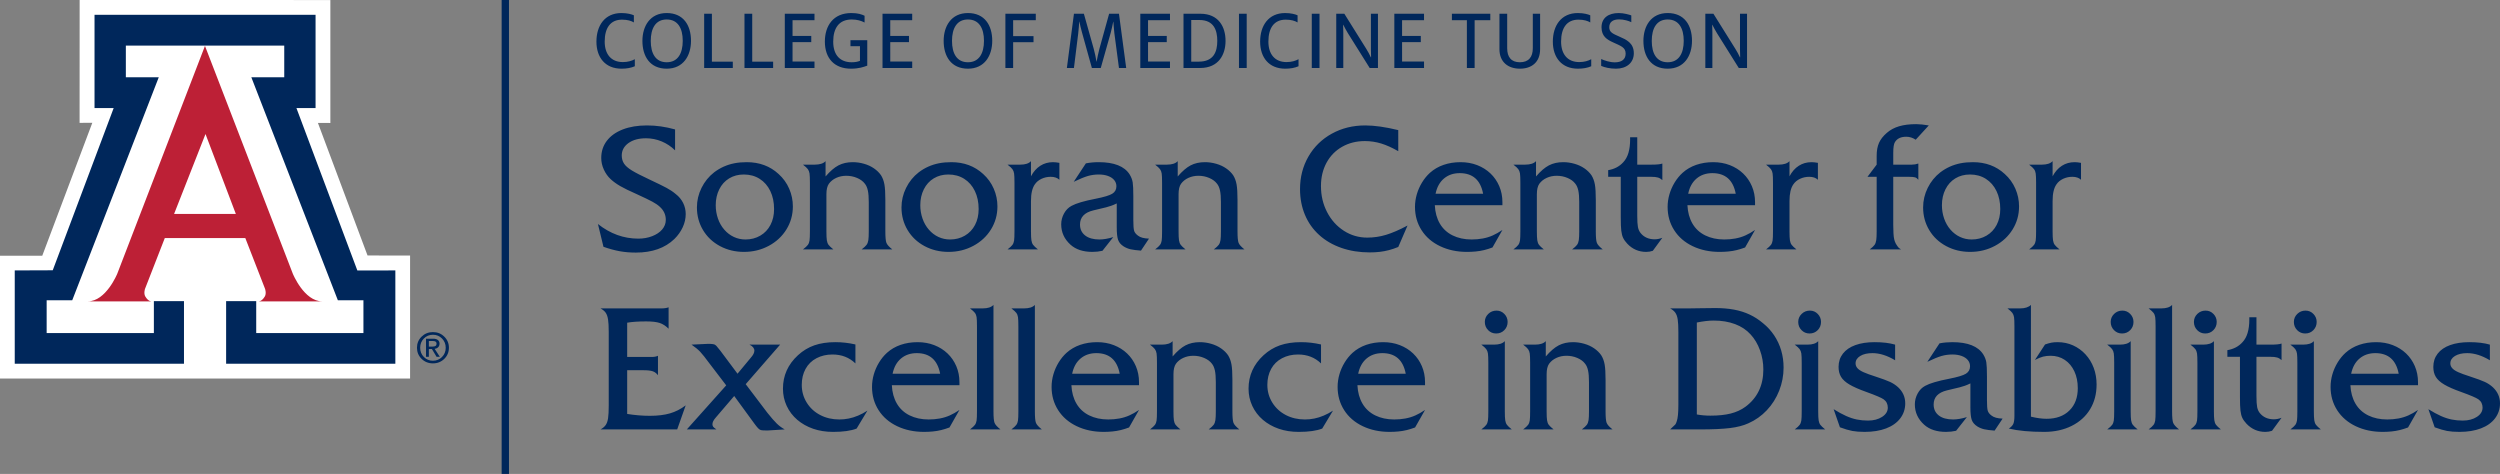 <?xml version="1.0" encoding="iso-8859-1"?>
<!-- Generator: Adobe Illustrator 19.2.1, SVG Export Plug-In . SVG Version: 6.00 Build 0)  -->
<!DOCTYPE svg PUBLIC "-//W3C//DTD SVG 1.1//EN" "http://www.w3.org/Graphics/SVG/1.1/DTD/svg11.dtd">
<svg version="1.1" id="Layer_1" xmlns="http://www.w3.org/2000/svg" xmlns:xlink="http://www.w3.org/1999/xlink" x="0px" y="0px"
	 viewBox="0 0 430.586 81.629" style="enable-background:new 0 0 430.586 81.629;" xml:space="preserve">
<rect x="0" y="0" width="430.586" height="81.629" fill="#808080" stroke="none"/>
<g>
	<polygon style="fill:#FFFFFF;" points="13.717,0 13.708,21.157 15.899,21.153 7.277,44.05 0,44.041 0,65.202 70.63,65.202 
		70.63,44.013 63.302,44.003 54.755,21.17 56.9,21.18 56.9,0.007 	"/>
	<g>
		<path style="fill:#BD2036;" d="M35.302,7.907L50.43,47.135c0,0,1.939,4.773,5.087,4.773H44.502c0,0,0.553,0.081,1.104-0.838
			c0.316-0.524,0.05-1.312,0.05-1.312l-3.406-8.757h-6.948h-6.918l-3.412,8.757c0,0-0.26,0.788,0.055,1.312
			c0.549,0.919,1.101,0.838,1.101,0.838H15.114c3.146,0,5.086-4.773,5.086-4.773L35.302,7.907z"/>
	</g>
	<polygon style="fill:#00275B;" points="35.316,7.857 48.957,7.857 48.957,13.313 43.29,13.313 58.19,51.715 62.596,51.715 
		62.596,57.365 44.13,57.365 44.13,51.868 38.946,51.868 38.946,62.647 68.093,62.647 68.093,46.576 61.548,46.587 51.056,18.616 
		54.351,18.616 54.351,2.554 35.316,2.554 16.281,2.554 16.281,18.616 19.577,18.616 9.084,46.552 2.539,46.576 2.539,62.647 
		31.688,62.647 31.688,51.868 26.502,51.868 26.502,57.365 8.035,57.365 8.035,51.715 12.442,51.715 27.342,13.313 21.675,13.313 
		21.675,7.857 	"/>
	<g>
		<path style="fill:#00275B;" d="M76.519,57.98c0.533,0.521,0.799,1.159,0.799,1.915c0,0.753-0.265,1.39-0.797,1.912
			c-0.532,0.52-1.183,0.78-1.955,0.78c-0.771,0-1.42-0.26-1.953-0.78c-0.53-0.522-0.796-1.159-0.796-1.912
			c0-0.756,0.267-1.394,0.798-1.915c0.533-0.522,1.183-0.781,1.951-0.781C75.336,57.199,75.986,57.458,76.519,57.98 M76.131,58.304
			c-0.424-0.433-0.947-0.649-1.565-0.649c-0.617,0-1.137,0.216-1.562,0.649c-0.426,0.433-0.638,0.964-0.638,1.591
			c0,0.626,0.212,1.157,0.638,1.589c0.425,0.431,0.945,0.647,1.562,0.647c0.616,0,1.137-0.216,1.564-0.647
			c0.426-0.432,0.639-0.963,0.639-1.589C76.769,59.268,76.557,58.737,76.131,58.304 M73.374,58.336h0.247h1.001
			c0.337,0,0.6,0.075,0.792,0.223c0.191,0.149,0.287,0.357,0.287,0.621c0,0.287-0.096,0.515-0.288,0.678
			c-0.143,0.121-0.327,0.199-0.552,0.229l0.896,1.364h-0.282H75.19l-0.807-1.346l-0.52,0.002v1.344h-0.244h-0.245V58.336z
			 M73.863,59.692h0.663c0.231,0,0.399-0.041,0.506-0.123c0.107-0.082,0.159-0.211,0.159-0.387c0-0.155-0.052-0.267-0.159-0.341
			c-0.107-0.072-0.275-0.109-0.506-0.109h-0.663V59.692z"/>
	</g>
	<polygon style="fill:#FFFFFF;" points="35.29,36.843 40.619,36.843 35.395,23.082 29.985,36.843 	"/>
	<rect x="86.4" y="0" style="fill:#00275B;" width="1.264" height="81.629"/>
	<g>
		<path style="fill:#00275B;" d="M425.313,58.932c-1.28,0-2.386,0.168-3.318,0.505c-0.933,0.337-1.648,0.828-2.146,1.473
			c-0.498,0.644-0.747,1.406-0.747,2.285c0,0.674,0.144,1.247,0.432,1.721s0.769,0.911,1.443,1.311c0.674,0.4,1.626,0.82,2.856,1.26
			c1.651,0.595,2.661,1.025,3.033,1.289c0.478,0.342,0.717,0.82,0.717,1.435c0,0.635-0.327,1.165-0.981,1.59
			c-0.655,0.424-1.465,0.637-2.432,0.637c-0.674,0-1.311-0.061-1.911-0.183c-0.601-0.122-1.219-0.325-1.853-0.608
			c-0.635-0.283-1.353-0.674-2.154-1.172l1.084,3.12c0.85,0.313,1.563,0.522,2.139,0.63c0.576,0.107,1.284,0.161,2.124,0.161
			c1.416,0,2.649-0.2,3.699-0.6c1.049-0.401,1.86-0.977,2.431-1.729c0.572-0.752,0.857-1.616,0.857-2.593
			c0-1.074-0.41-1.997-1.23-2.768c-0.41-0.371-0.867-0.674-1.37-0.909c-0.503-0.234-1.365-0.551-2.585-0.952
			c-0.86-0.273-1.529-0.517-2.007-0.732c-0.479-0.215-0.825-0.444-1.04-0.689c-0.215-0.244-0.322-0.517-0.322-0.82
			c0-0.527,0.266-0.954,0.798-1.282c0.532-0.327,1.238-0.49,2.117-0.49c1.23,0,2.529,0.41,3.896,1.23v-2.695
			C427.876,59.074,426.699,58.932,425.313,58.932 M406.4,61.745c0.732-0.616,1.636-0.923,2.71-0.923
			c2.236,0,3.579,1.181,4.028,3.545h-8.188C405.184,63.234,405.668,62.36,406.4,61.745 M416.464,65.831
			c0-0.996-0.181-1.916-0.542-2.761c-0.362-0.844-0.865-1.575-1.509-2.19c-0.645-0.615-1.406-1.093-2.285-1.435
			c-0.879-0.342-1.836-0.513-2.871-0.513c-1.055,0-2.029,0.154-2.923,0.461c-0.893,0.308-1.677,0.765-2.351,1.37
			c-0.518,0.469-0.972,1.023-1.362,1.663c-0.391,0.639-0.691,1.318-0.901,2.036c-0.21,0.718-0.315,1.443-0.315,2.175
			c0,1.494,0.378,2.832,1.135,4.014c0.757,1.181,1.821,2.1,3.194,2.754c1.371,0.654,2.917,0.981,4.636,0.981
			c0.507,0,1.013-0.024,1.516-0.073c0.503-0.049,0.981-0.13,1.435-0.242c0.455-0.112,0.931-0.261,1.429-0.447l1.714-3.017
			c-0.577,0.391-1.133,0.705-1.67,0.945c-0.538,0.239-1.111,0.415-1.722,0.527c-0.61,0.112-1.247,0.168-1.911,0.168
			c-1.24,0-2.334-0.234-3.281-0.703c-0.948-0.468-1.68-1.147-2.198-2.036c-0.517-0.888-0.805-1.943-0.864-3.164h11.646V65.831z
			 M395.67,54.069c-0.39,0.381-0.586,0.84-0.586,1.377c0,0.556,0.188,1.028,0.564,1.413c0.376,0.386,0.838,0.579,1.385,0.579
			c0.566,0,1.037-0.193,1.413-0.579c0.376-0.385,0.564-0.857,0.564-1.413c0-0.528-0.185-0.984-0.557-1.37
			c-0.371-0.386-0.825-0.579-1.362-0.579C396.535,53.497,396.061,53.688,395.67,54.069 M396.681,59.357h-2.197
			c0.41,0.312,0.691,0.571,0.842,0.776c0.151,0.205,0.249,0.454,0.293,0.747c0.044,0.293,0.066,0.826,0.066,1.597v8.364
			c0,0.762-0.022,1.292-0.066,1.59c-0.044,0.298-0.142,0.549-0.293,0.754c-0.151,0.205-0.432,0.464-0.842,0.776h5.244
			c-0.401-0.322-0.676-0.583-0.828-0.783c-0.151-0.2-0.251-0.462-0.3-0.784c-0.049-0.322-0.073-0.84-0.073-1.553V58.756
			C398.155,59.157,397.54,59.357,396.681,59.357 M390.983,61.452c0.537,0,0.942,0.041,1.216,0.124
			c0.273,0.083,0.527,0.232,0.762,0.447v-2.857c-0.303,0.127-0.923,0.191-1.861,0.191h-2.461V54.64h-1.23v0.396
			c0,1.777-0.391,3.076-1.172,3.896c-0.654,0.732-1.523,1.192-2.607,1.377v1.143h2.168v6.987c0,1.016,0.029,1.777,0.087,2.285
			c0.059,0.508,0.166,0.925,0.323,1.252c0.156,0.328,0.4,0.667,0.732,1.019c0.889,0.927,1.968,1.391,3.237,1.391
			c0.401,0,0.782-0.064,1.143-0.19l1.641-2.242c-0.469,0.176-0.909,0.264-1.319,0.264c-1.035,0-1.845-0.361-2.431-1.084
			c-0.225-0.283-0.376-0.625-0.454-1.025c-0.079-0.401-0.118-1.045-0.118-1.934v-6.723H390.983z M378.455,54.069
			c-0.39,0.381-0.585,0.84-0.585,1.377c0,0.556,0.187,1.028,0.564,1.413c0.375,0.386,0.837,0.579,1.384,0.579
			c0.566,0,1.037-0.193,1.413-0.579c0.376-0.385,0.564-0.857,0.564-1.413c0-0.528-0.185-0.984-0.556-1.37
			c-0.372-0.386-0.826-0.579-1.363-0.579C379.32,53.497,378.846,53.688,378.455,54.069 M379.466,59.357h-2.197
			c0.41,0.312,0.691,0.571,0.842,0.776c0.152,0.205,0.249,0.454,0.293,0.747c0.044,0.293,0.066,0.826,0.066,1.597v8.364
			c0,0.762-0.022,1.292-0.066,1.59c-0.044,0.298-0.141,0.549-0.293,0.754c-0.151,0.205-0.432,0.464-0.842,0.776h5.244
			c-0.4-0.322-0.676-0.583-0.828-0.783c-0.151-0.2-0.251-0.462-0.3-0.784c-0.049-0.322-0.073-0.84-0.073-1.553V58.756
			C380.941,59.157,380.325,59.357,379.466,59.357 M374.293,72.826c-0.122-0.317-0.183-0.979-0.183-1.985V52.516
			c-0.371,0.401-0.991,0.601-1.86,0.601h-2.183c0.41,0.312,0.691,0.569,0.842,0.769c0.152,0.2,0.249,0.446,0.293,0.739
			s0.066,0.831,0.066,1.612v14.604c0,0.762-0.022,1.292-0.066,1.59c-0.044,0.298-0.141,0.549-0.293,0.754
			c-0.151,0.205-0.432,0.464-0.842,0.776h5.244C374.755,73.522,374.415,73.144,374.293,72.826 M364.121,54.069
			c-0.391,0.381-0.586,0.84-0.586,1.377c0,0.556,0.188,1.028,0.564,1.413c0.376,0.386,0.837,0.579,1.384,0.579
			c0.567,0,1.038-0.193,1.414-0.579c0.376-0.385,0.564-0.857,0.564-1.413c0-0.528-0.186-0.984-0.557-1.37
			c-0.371-0.386-0.825-0.579-1.362-0.579C364.985,53.497,364.512,53.688,364.121,54.069 M365.132,59.357h-2.197
			c0.41,0.312,0.69,0.571,0.842,0.776c0.151,0.205,0.249,0.454,0.293,0.747c0.044,0.293,0.066,0.826,0.066,1.597v8.364
			c0,0.762-0.022,1.292-0.066,1.59c-0.044,0.298-0.142,0.549-0.293,0.754c-0.152,0.205-0.432,0.464-0.842,0.776h5.244
			c-0.401-0.322-0.677-0.583-0.828-0.783s-0.251-0.462-0.3-0.784c-0.049-0.322-0.073-0.84-0.073-1.553V58.756
			C366.606,59.157,365.991,59.357,365.132,59.357 M351.89,61.422c0.381-0.097,0.816-0.146,1.304-0.146
			c0.908,0,1.716,0.234,2.425,0.703c0.707,0.469,1.259,1.126,1.655,1.97c0.395,0.845,0.593,1.814,0.593,2.908
			c0,1.621-0.483,2.905-1.45,3.852c-0.967,0.948-2.276,1.421-3.926,1.421c-0.791,0-1.69-0.122-2.695-0.366V52.516
			c-0.41,0.401-1.031,0.601-1.861,0.601h-2.182c0.41,0.312,0.691,0.571,0.842,0.776s0.249,0.454,0.293,0.747
			s0.066,0.825,0.066,1.597v15.351c0,0.645-0.064,1.114-0.19,1.407c-0.128,0.292-0.386,0.566-0.777,0.82
			c1.592,0.381,3.623,0.571,6.094,0.571c1.767,0,3.34-0.342,4.717-1.025c1.377-0.684,2.439-1.641,3.186-2.871
			c0.747-1.231,1.12-2.652,1.12-4.263c0-1.035-0.166-1.995-0.498-2.878c-0.332-0.884-0.805-1.658-1.421-2.322
			c-0.615-0.664-1.33-1.179-2.146-1.546c-0.815-0.366-1.697-0.549-2.644-0.549c-0.42,0-0.781,0.029-1.084,0.088
			c-0.302,0.059-0.664,0.161-1.084,0.308l-1.743,2.666C351.041,61.71,351.51,61.52,351.89,61.422 M339.608,72.335
			c0.161,0.44,0.481,0.811,0.96,1.114c0.381,0.234,0.781,0.398,1.201,0.49c0.42,0.093,1.011,0.169,1.772,0.227l1.377-2.065
			c-0.869-0.029-1.499-0.2-1.889-0.513c-0.362-0.263-0.586-0.549-0.674-0.857c-0.088-0.307-0.132-0.91-0.132-1.809v-4.087
			c0-1.162-0.037-1.97-0.11-2.424c-0.073-0.454-0.247-0.906-0.52-1.355c-0.889-1.416-2.671-2.124-5.347-2.124
			c-0.761,0-1.494,0.068-2.197,0.205l-2.095,3.179c1.035-0.498,1.851-0.833,2.447-1.004c0.595-0.17,1.22-0.256,1.875-0.256
			c0.586,0,1.11,0.083,1.574,0.249c0.464,0.166,0.823,0.403,1.077,0.711c0.254,0.307,0.381,0.661,0.381,1.062
			c0,0.566-0.237,0.996-0.71,1.289c-0.474,0.293-1.429,0.581-2.864,0.864c-1.983,0.381-3.369,0.791-4.16,1.23
			c-0.538,0.284-0.967,0.721-1.289,1.311c-0.323,0.591-0.484,1.214-0.484,1.868c0,1.377,0.537,2.549,1.611,3.516
			c0.918,0.82,2.168,1.23,3.75,1.23c0.616,0,1.197-0.064,1.744-0.19l1.86-2.359c-0.899,0.274-1.69,0.41-2.373,0.41
			c-1.055,0-1.878-0.229-2.468-0.688c-0.591-0.459-0.887-1.089-0.887-1.89c0-1.25,0.762-2.06,2.286-2.431
			c1.142-0.264,1.877-0.44,2.204-0.528c0.327-0.088,0.625-0.178,0.894-0.271c0.268-0.092,0.583-0.227,0.945-0.402v4.086
			C339.367,71.159,339.447,71.896,339.608,72.335 M322.874,58.932c-1.28,0-2.386,0.168-3.318,0.505
			c-0.933,0.337-1.648,0.828-2.146,1.473c-0.498,0.644-0.747,1.406-0.747,2.285c0,0.674,0.144,1.247,0.432,1.721
			s0.769,0.911,1.443,1.311c0.674,0.4,1.626,0.82,2.856,1.26c1.65,0.595,2.661,1.025,3.032,1.289
			c0.479,0.342,0.718,0.82,0.718,1.435c0,0.635-0.327,1.165-0.981,1.59c-0.655,0.424-1.465,0.637-2.432,0.637
			c-0.674,0-1.311-0.061-1.912-0.183c-0.6-0.122-1.218-0.325-1.853-0.608c-0.635-0.283-1.352-0.674-2.153-1.172l1.084,3.12
			c0.85,0.313,1.562,0.522,2.139,0.63c0.576,0.107,1.284,0.161,2.124,0.161c1.416,0,2.649-0.2,3.698-0.6
			c1.05-0.401,1.861-0.977,2.432-1.729c0.571-0.752,0.857-1.616,0.857-2.593c0-1.074-0.41-1.997-1.23-2.768
			c-0.411-0.371-0.867-0.674-1.37-0.909c-0.503-0.234-1.365-0.551-2.585-0.952c-0.86-0.273-1.529-0.517-2.007-0.732
			c-0.479-0.215-0.826-0.444-1.04-0.689c-0.215-0.244-0.323-0.517-0.323-0.82c0-0.527,0.266-0.954,0.799-1.282
			c0.532-0.327,1.238-0.49,2.116-0.49c1.231,0,2.53,0.41,3.897,1.23v-2.695C325.437,59.074,324.26,58.932,322.874,58.932
			 M310.302,54.069c-0.391,0.381-0.586,0.84-0.586,1.377c0,0.556,0.188,1.028,0.564,1.413c0.376,0.386,0.837,0.579,1.384,0.579
			c0.567,0,1.038-0.193,1.414-0.579c0.376-0.385,0.564-0.857,0.564-1.413c0-0.528-0.186-0.984-0.557-1.37
			c-0.371-0.386-0.825-0.579-1.362-0.579C311.166,53.497,310.692,53.688,310.302,54.069 M311.313,59.357h-2.197
			c0.41,0.312,0.69,0.571,0.842,0.776c0.151,0.205,0.249,0.454,0.293,0.747c0.044,0.293,0.066,0.826,0.066,1.597v8.364
			c0,0.762-0.022,1.292-0.066,1.59c-0.044,0.298-0.142,0.549-0.293,0.754c-0.152,0.205-0.432,0.464-0.842,0.776h5.244
			c-0.401-0.322-0.677-0.583-0.828-0.783c-0.152-0.2-0.252-0.462-0.3-0.784c-0.049-0.322-0.074-0.84-0.074-1.553V58.756
			C312.787,59.157,312.172,59.357,311.313,59.357 M295.154,55.211c1.367,0,2.592,0.203,3.676,0.608
			c1.084,0.406,1.983,1.004,2.696,1.795c0.683,0.742,1.218,1.645,1.604,2.71c0.385,1.064,0.578,2.168,0.578,3.31
			c0,2.764-1.03,4.907-3.091,6.431c-0.722,0.527-1.565,0.913-2.526,1.157c-0.962,0.244-2.127,0.366-3.494,0.366
			c-0.82,0-1.602-0.068-2.344-0.205V55.548C293.366,55.324,294.333,55.211,295.154,55.211 M297.959,73.727
			c1.264-0.156,2.321-0.43,3.171-0.82c1.201-0.528,2.261-1.277,3.179-2.249s1.628-2.097,2.131-3.376
			c0.503-1.28,0.755-2.603,0.755-3.97c0-1.035-0.137-2.019-0.411-2.952c-0.273-0.932-0.676-1.796-1.208-2.593
			c-0.532-0.795-1.174-1.496-1.926-2.102c-0.713-0.605-1.48-1.101-2.3-1.486c-0.82-0.386-1.717-0.669-2.688-0.85
			c-0.972-0.181-2.049-0.271-3.23-0.271c-1.026,0-1.856,0.01-2.49,0.029c-0.577,0.02-1.275,0.03-2.095,0.03h-3.193
			c0.39,0.205,0.688,0.451,0.893,0.739c0.205,0.288,0.344,0.684,0.418,1.187c0.073,0.503,0.109,1.208,0.109,2.117v12.597
			c0,1.358-0.092,2.29-0.278,2.798c-0.078,0.264-0.161,0.449-0.249,0.557c-0.088,0.107-0.386,0.39-0.893,0.849h5.112
			C294.963,73.961,296.694,73.883,297.959,73.727 M264.377,59.357h-2.037c0.411,0.312,0.691,0.571,0.843,0.776
			c0.151,0.205,0.249,0.454,0.293,0.747c0.044,0.293,0.066,0.826,0.066,1.597v8.364c0,0.762-0.022,1.292-0.066,1.59
			c-0.044,0.298-0.142,0.549-0.293,0.754c-0.152,0.205-0.432,0.464-0.843,0.776h5.245c-0.401-0.322-0.677-0.583-0.828-0.783
			c-0.152-0.2-0.252-0.462-0.3-0.784c-0.049-0.322-0.074-0.84-0.074-1.553v-6.387c0-0.8,0.142-1.401,0.425-1.801
			c0.313-0.43,0.733-0.767,1.26-1.011s1.108-0.366,1.743-0.366c0.654,0,1.272,0.124,1.853,0.373s1.023,0.574,1.326,0.974
			c0.244,0.293,0.42,0.687,0.527,1.18c0.108,0.493,0.161,1.159,0.161,1.999v5.039c0,0.684-0.024,1.192-0.073,1.524
			c-0.049,0.332-0.151,0.603-0.308,0.813c-0.156,0.21-0.439,0.471-0.849,0.783h5.288c-0.557-0.439-0.896-0.817-1.018-1.135
			c-0.122-0.317-0.183-0.979-0.183-1.985v-5.376c0-1.201-0.054-2.102-0.161-2.702c-0.108-0.601-0.303-1.126-0.586-1.575
			c-0.303-0.44-0.703-0.833-1.201-1.179c-0.499-0.347-1.072-0.613-1.722-0.799c-0.649-0.185-1.296-0.278-1.941-0.278
			c-0.937,0-1.757,0.183-2.461,0.549c-0.703,0.367-1.445,1.004-2.226,1.912v-2.637C265.866,59.157,265.246,59.357,264.377,59.357
			 M256.325,54.069c-0.39,0.381-0.586,0.84-0.586,1.377c0,0.556,0.188,1.028,0.564,1.413c0.376,0.386,0.837,0.579,1.385,0.579
			c0.566,0,1.037-0.193,1.413-0.579c0.376-0.385,0.564-0.857,0.564-1.413c0-0.528-0.186-0.984-0.557-1.37
			c-0.371-0.386-0.825-0.579-1.362-0.579C257.189,53.497,256.716,53.688,256.325,54.069 M257.336,59.357h-2.197
			c0.41,0.312,0.69,0.571,0.842,0.776c0.151,0.205,0.249,0.454,0.293,0.747c0.044,0.293,0.066,0.826,0.066,1.597v8.364
			c0,0.762-0.022,1.292-0.066,1.59c-0.044,0.298-0.142,0.549-0.293,0.754c-0.152,0.205-0.432,0.464-0.842,0.776h5.244
			c-0.401-0.322-0.677-0.583-0.828-0.783s-0.251-0.462-0.3-0.784c-0.049-0.322-0.073-0.84-0.073-1.553V58.756
			C258.81,59.157,258.195,59.357,257.336,59.357 M235.377,61.745c0.733-0.616,1.636-0.923,2.71-0.923
			c2.236,0,3.579,1.181,4.029,3.545h-8.189C234.162,63.234,234.645,62.36,235.377,61.745 M245.441,65.831
			c0-0.996-0.181-1.916-0.542-2.761c-0.362-0.844-0.864-1.575-1.509-2.19c-0.644-0.615-1.406-1.093-2.285-1.435
			c-0.879-0.342-1.836-0.513-2.871-0.513c-1.055,0-2.029,0.154-2.923,0.461c-0.893,0.308-1.677,0.765-2.351,1.37
			c-0.517,0.469-0.971,1.023-1.362,1.663c-0.391,0.639-0.691,1.318-0.901,2.036c-0.21,0.718-0.315,1.443-0.315,2.175
			c0,1.494,0.379,2.832,1.135,4.014c0.757,1.181,1.822,2.1,3.194,2.754c1.372,0.654,2.917,0.981,4.636,0.981
			c0.508,0,1.013-0.024,1.516-0.073c0.503-0.049,0.982-0.13,1.436-0.242c0.454-0.112,0.93-0.261,1.428-0.447l1.714-3.017
			c-0.576,0.391-1.133,0.705-1.67,0.945c-0.537,0.239-1.111,0.415-1.721,0.527c-0.611,0.112-1.248,0.168-1.912,0.168
			c-1.24,0-2.334-0.234-3.281-0.703c-0.947-0.468-1.68-1.147-2.197-2.036c-0.518-0.888-0.806-1.943-0.865-3.164h11.646V65.831z
			 M224.067,58.932c-1.368,0-2.571,0.181-3.611,0.542c-1.04,0.361-1.985,0.933-2.835,1.714c-1.718,1.582-2.578,3.501-2.578,5.757
			c0,1.054,0.215,2.043,0.645,2.966c0.43,0.923,1.035,1.719,1.816,2.388c0.781,0.669,1.692,1.184,2.732,1.545
			c1.04,0.361,2.19,0.542,3.45,0.542c1.719,0,3.066-0.19,4.043-0.571l1.86-3.091c-0.527,0.342-1.062,0.628-1.604,0.857
			c-0.542,0.23-1.081,0.398-1.618,0.505c-0.538,0.108-1.075,0.161-1.612,0.161c-1.221,0-2.322-0.256-3.303-0.769
			c-0.981-0.512-1.755-1.228-2.322-2.146c-0.566-0.917-0.849-1.933-0.849-3.046c0-1.035,0.217-1.951,0.652-2.747
			c0.434-0.796,1.059-1.409,1.875-1.838c0.815-0.43,1.735-0.645,2.761-0.645c1.582,0,2.9,0.513,3.955,1.538v-3.266
			C226.391,59.064,225.239,58.932,224.067,58.932 M200.105,59.357h-2.036c0.41,0.312,0.69,0.571,0.842,0.776
			c0.151,0.205,0.249,0.454,0.293,0.747c0.044,0.293,0.066,0.826,0.066,1.597v8.364c0,0.762-0.022,1.292-0.066,1.59
			c-0.044,0.298-0.142,0.549-0.293,0.754c-0.152,0.205-0.432,0.464-0.842,0.776h5.244c-0.401-0.322-0.676-0.583-0.828-0.783
			c-0.151-0.2-0.251-0.462-0.3-0.784c-0.049-0.322-0.073-0.84-0.073-1.553v-6.387c0-0.8,0.141-1.401,0.425-1.801
			c0.312-0.43,0.732-0.767,1.259-1.011c0.528-0.244,1.109-0.366,1.743-0.366c0.655,0,1.272,0.124,1.853,0.373
			c0.581,0.249,1.023,0.574,1.326,0.974c0.244,0.293,0.42,0.687,0.527,1.18c0.108,0.493,0.162,1.159,0.162,1.999v5.039
			c0,0.684-0.025,1.192-0.074,1.524s-0.151,0.603-0.307,0.813c-0.157,0.21-0.44,0.471-0.85,0.783h5.288
			c-0.556-0.439-0.896-0.817-1.018-1.135c-0.122-0.317-0.183-0.979-0.183-1.985v-5.376c0-1.201-0.054-2.102-0.161-2.702
			c-0.108-0.601-0.303-1.126-0.586-1.575c-0.303-0.44-0.703-0.833-1.201-1.179c-0.498-0.347-1.072-0.613-1.721-0.799
			c-0.65-0.185-1.297-0.278-1.941-0.278c-0.938,0-1.758,0.183-2.461,0.549c-0.703,0.367-1.446,1.004-2.227,1.912v-2.637
			C201.594,59.157,200.974,59.357,200.105,59.357 M186.114,61.745c0.733-0.616,1.636-0.923,2.71-0.923
			c2.236,0,3.579,1.181,4.029,3.545h-8.189C184.899,63.234,185.382,62.36,186.114,61.745 M196.178,65.831
			c0-0.996-0.181-1.916-0.542-2.761c-0.362-0.844-0.864-1.575-1.509-2.19c-0.645-0.615-1.406-1.093-2.285-1.435
			c-0.879-0.342-1.836-0.513-2.871-0.513c-1.055,0-2.029,0.154-2.923,0.461c-0.893,0.308-1.677,0.765-2.351,1.37
			c-0.517,0.469-0.971,1.023-1.362,1.663c-0.391,0.639-0.691,1.318-0.901,2.036c-0.21,0.718-0.315,1.443-0.315,2.175
			c0,1.494,0.379,2.832,1.135,4.014c0.757,1.181,1.822,2.1,3.194,2.754c1.372,0.654,2.917,0.981,4.636,0.981
			c0.508,0,1.013-0.024,1.516-0.073c0.503-0.049,0.982-0.13,1.436-0.242s0.93-0.261,1.428-0.447l1.714-3.017
			c-0.577,0.391-1.133,0.705-1.67,0.945c-0.537,0.239-1.111,0.415-1.721,0.527c-0.611,0.112-1.248,0.168-1.912,0.168
			c-1.24,0-2.334-0.234-3.281-0.703c-0.948-0.468-1.68-1.147-2.197-2.036c-0.518-0.888-0.806-1.943-0.865-3.164h11.646V65.831z
			 M178.424,72.826c-0.122-0.317-0.183-0.979-0.183-1.985V52.516c-0.371,0.401-0.991,0.601-1.86,0.601h-2.183
			c0.41,0.312,0.691,0.569,0.842,0.769c0.152,0.2,0.249,0.446,0.293,0.739c0.044,0.293,0.066,0.831,0.066,1.612v14.604
			c0,0.762-0.022,1.292-0.066,1.59c-0.044,0.298-0.141,0.549-0.293,0.754c-0.151,0.205-0.432,0.464-0.842,0.776h5.244
			C178.886,73.522,178.546,73.144,178.424,72.826 M171.295,72.826c-0.123-0.317-0.184-0.979-0.184-1.985V52.516
			c-0.371,0.401-0.991,0.601-1.86,0.601h-2.183c0.411,0.312,0.691,0.569,0.843,0.769c0.151,0.2,0.249,0.446,0.293,0.739
			c0.044,0.293,0.066,0.831,0.066,1.612v14.604c0,0.762-0.022,1.292-0.066,1.59c-0.044,0.298-0.142,0.549-0.293,0.754
			c-0.152,0.205-0.432,0.464-0.843,0.776h5.245C171.756,73.522,171.416,73.144,171.295,72.826 M155.186,61.745
			c0.733-0.616,1.636-0.923,2.71-0.923c2.236,0,3.579,1.181,4.028,3.545h-8.188C153.97,63.234,154.454,62.36,155.186,61.745
			 M165.25,65.831c0-0.996-0.181-1.916-0.542-2.761c-0.362-0.844-0.865-1.575-1.509-2.19c-0.645-0.615-1.406-1.093-2.285-1.435
			c-0.879-0.342-1.836-0.513-2.871-0.513c-1.055,0-2.029,0.154-2.923,0.461c-0.893,0.308-1.677,0.765-2.351,1.37
			c-0.518,0.469-0.972,1.023-1.362,1.663c-0.391,0.639-0.691,1.318-0.901,2.036c-0.21,0.718-0.315,1.443-0.315,2.175
			c0,1.494,0.378,2.832,1.135,4.014c0.757,1.181,1.822,2.1,3.194,2.754c1.372,0.654,2.917,0.981,4.636,0.981
			c0.508,0,1.013-0.024,1.516-0.073c0.503-0.049,0.981-0.13,1.436-0.242c0.454-0.112,0.93-0.261,1.428-0.447l1.714-3.017
			c-0.577,0.391-1.133,0.705-1.67,0.945c-0.537,0.239-1.111,0.415-1.721,0.527c-0.611,0.112-1.248,0.168-1.912,0.168
			c-1.24,0-2.334-0.234-3.281-0.703c-0.948-0.468-1.68-1.147-2.198-2.036c-0.517-0.888-0.805-1.943-0.864-3.164h11.646V65.831z
			 M143.876,58.932c-1.368,0-2.571,0.181-3.611,0.542c-1.04,0.361-1.985,0.933-2.835,1.714c-1.719,1.582-2.578,3.501-2.578,5.757
			c0,1.054,0.215,2.043,0.645,2.966c0.429,0.923,1.035,1.719,1.816,2.388c0.781,0.669,1.692,1.184,2.732,1.545
			c1.04,0.361,2.19,0.542,3.45,0.542c1.718,0,3.066-0.19,4.043-0.571l1.86-3.091c-0.527,0.342-1.062,0.628-1.604,0.857
			c-0.542,0.23-1.082,0.398-1.619,0.505c-0.537,0.108-1.074,0.161-1.611,0.161c-1.221,0-2.322-0.256-3.303-0.769
			c-0.982-0.512-1.756-1.228-2.322-2.146c-0.566-0.917-0.849-1.933-0.849-3.046c0-1.035,0.217-1.951,0.651-2.747
			c0.435-0.796,1.06-1.409,1.875-1.838c0.816-0.43,1.736-0.645,2.762-0.645c1.582,0,2.9,0.513,3.955,1.538v-3.266
			C146.2,59.064,145.048,58.932,143.876,58.932 M129.956,72.995c0.234,0.322,0.437,0.573,0.608,0.754
			c0.171,0.181,0.334,0.29,0.491,0.33c0.156,0.038,0.419,0.058,0.791,0.058h0.483l2.827-0.176c-0.488-0.263-0.942-0.598-1.362-1.003
			s-0.967-1.033-1.641-1.882l-3.72-4.908l5.932-6.811h-5.273c0.556,0.283,0.835,0.63,0.835,1.04c0,0.351-0.201,0.752-0.601,1.201
			l-2.3,2.769l-2.944-3.941c-0.322-0.42-0.552-0.7-0.689-0.842c-0.136-0.142-0.268-0.232-0.395-0.271
			c-0.127-0.039-0.366-0.068-0.718-0.088h-0.351l-2.828,0.132c0.635,0.439,1.131,0.847,1.487,1.223
			c0.357,0.376,0.891,1.047,1.604,2.014l2.886,3.779l-6.782,7.588h5.097c-0.292-0.195-0.481-0.349-0.563-0.461
			c-0.084-0.112-0.125-0.256-0.125-0.432c0-0.332,0.181-0.703,0.542-1.114l3.208-3.75L129.956,72.995z M110.835,63.766
			c0.723,0,1.26,0.064,1.611,0.19c0.352,0.127,0.645,0.352,0.879,0.674v-3.354c-0.293,0.137-0.649,0.205-1.069,0.205h-4.234v-5.903
			c0.84-0.147,1.929-0.22,3.267-0.22c1.006,0,1.78,0.088,2.322,0.263c0.542,0.176,1.057,0.508,1.545,0.997v-3.692
			c-0.322,0.127-0.723,0.191-1.201,0.191h-10.532c0.4,0.215,0.698,0.461,0.893,0.739c0.196,0.279,0.332,0.665,0.411,1.158
			c0.078,0.493,0.117,1.208,0.117,2.146v12.714c0,0.928-0.037,1.644-0.11,2.146c-0.073,0.503-0.212,0.901-0.418,1.194
			c-0.205,0.293-0.503,0.542-0.893,0.747h13.213l1.465-4.145c-0.85,0.644-1.756,1.106-2.718,1.384s-2.116,0.418-3.464,0.418
			c-1.25,0-2.549-0.108-3.897-0.323v-7.529H110.835z"/>
		<path style="fill:#00275B;" d="M353.902,42.177c-0.152-0.2-0.252-0.462-0.301-0.784c-0.049-0.322-0.073-0.84-0.073-1.553v-5.215
			c0-1.298,0.225-2.26,0.674-2.885c0.273-0.401,0.654-0.716,1.143-0.945c0.488-0.229,1.015-0.344,1.582-0.344
			c0.644,0,1.142,0.171,1.494,0.512v-2.915c-0.44-0.078-0.806-0.117-1.099-0.117c-0.82,0-1.553,0.208-2.197,0.623
			c-0.645,0.415-1.177,1.018-1.597,1.809v-2.608c-0.371,0.401-0.986,0.601-1.846,0.601h-2.197c0.41,0.313,0.691,0.571,0.842,0.776
			c0.152,0.205,0.249,0.454,0.293,0.747s0.066,0.826,0.066,1.597v8.364c0,0.762-0.022,1.292-0.066,1.59s-0.141,0.549-0.293,0.754
			c-0.151,0.205-0.432,0.464-0.842,0.776h5.244C354.329,42.638,354.053,42.377,353.902,42.177 M342.03,30.802
			c0.786,0.498,1.396,1.197,1.831,2.095c0.435,0.899,0.652,1.934,0.652,3.105c0,1.036-0.208,1.949-0.623,2.74
			s-0.998,1.406-1.75,1.845c-0.752,0.44-1.602,0.66-2.549,0.66c-0.713,0-1.379-0.144-1.999-0.433
			c-0.621-0.288-1.17-0.705-1.648-1.252c-0.479-0.547-0.845-1.187-1.099-1.919s-0.381-1.499-0.381-2.3
			c0-1.015,0.203-1.928,0.608-2.739c0.405-0.81,0.974-1.438,1.707-1.882c0.732-0.445,1.572-0.667,2.519-0.667
			C340.333,30.055,341.244,30.304,342.03,30.802 M337.672,28.122c-0.644,0.127-1.255,0.32-1.831,0.578
			c-0.576,0.259-1.123,0.584-1.641,0.974c-0.927,0.723-1.655,1.619-2.182,2.688c-0.528,1.07-0.791,2.19-0.791,3.362
			c0,1.426,0.349,2.725,1.047,3.897c0.698,1.171,1.67,2.092,2.915,2.761c1.245,0.669,2.625,1.003,4.138,1.003
			c1.553,0,2.976-0.347,4.27-1.04s2.31-1.638,3.047-2.834c0.738-1.196,1.106-2.517,1.106-3.963c0-1.054-0.21-2.067-0.63-3.039
			c-0.42-0.972-1.03-1.819-1.831-2.542c-1.474-1.357-3.301-2.036-5.478-2.036C339.029,27.931,338.317,27.995,337.672,28.122
			 M328.721,30.451c0.547,0,0.92,0.031,1.121,0.095c0.2,0.064,0.388,0.203,0.564,0.417v-2.798c-0.352,0.128-0.723,0.191-1.114,0.191
			h-3.208v-2.022c0-0.947,0.098-1.567,0.293-1.86c0.371-0.615,1.021-0.923,1.949-0.923c0.566,0,1.108,0.171,1.625,0.513l2.256-2.461
			c-0.879-0.146-1.601-0.22-2.168-0.22c-1.142,0-2.126,0.122-2.951,0.366c-0.826,0.245-1.531,0.626-2.117,1.143
			c-0.625,0.537-1.072,1.109-1.34,1.714c-0.269,0.606-0.403,1.343-0.403,2.212v1.538l-1.582,2.095h1.582v9.389
			c0,0.684-0.025,1.194-0.073,1.531c-0.049,0.337-0.149,0.61-0.301,0.82c-0.151,0.21-0.427,0.467-0.827,0.769h5.405
			c-0.225-0.136-0.381-0.253-0.469-0.351c-0.088-0.098-0.234-0.313-0.439-0.645c-0.117-0.224-0.208-0.466-0.271-0.725
			c-0.064-0.258-0.108-0.617-0.132-1.076c-0.025-0.459-0.037-0.928-0.037-1.407v-8.305H328.721z M308.586,42.177
			c-0.151-0.2-0.251-0.462-0.3-0.784c-0.049-0.322-0.073-0.84-0.073-1.553v-5.215c0-1.298,0.224-2.26,0.673-2.885
			c0.274-0.401,0.655-0.716,1.143-0.945s1.016-0.344,1.582-0.344c0.645,0,1.143,0.171,1.494,0.512v-2.915
			c-0.439-0.078-0.805-0.117-1.098-0.117c-0.821,0-1.553,0.208-2.198,0.623c-0.644,0.415-1.177,1.018-1.596,1.809v-2.608
			c-0.372,0.401-0.987,0.601-1.846,0.601h-2.197c0.41,0.313,0.69,0.571,0.842,0.776c0.151,0.205,0.249,0.454,0.293,0.747
			s0.066,0.826,0.066,1.597v8.364c0,0.762-0.022,1.292-0.066,1.59s-0.142,0.549-0.293,0.754c-0.152,0.205-0.432,0.464-0.842,0.776
			h5.244C309.013,42.638,308.737,42.377,308.586,42.177 M292.215,30.744c0.733-0.616,1.636-0.923,2.71-0.923
			c2.236,0,3.579,1.181,4.028,3.545h-8.188C290.999,32.233,291.483,31.359,292.215,30.744 M302.279,34.831
			c0-0.997-0.181-1.917-0.542-2.762c-0.362-0.844-0.865-1.574-1.509-2.19c-0.645-0.615-1.406-1.093-2.285-1.435
			c-0.879-0.342-1.836-0.513-2.871-0.513c-1.055,0-2.029,0.154-2.923,0.462c-0.893,0.307-1.677,0.764-2.351,1.369
			c-0.518,0.469-0.972,1.023-1.362,1.663c-0.391,0.64-0.691,1.318-0.901,2.036c-0.21,0.718-0.315,1.443-0.315,2.175
			c0,1.494,0.378,2.832,1.135,4.014c0.757,1.182,1.822,2.1,3.194,2.754c1.372,0.654,2.917,0.981,4.636,0.981
			c0.508,0,1.013-0.024,1.516-0.073s0.981-0.13,1.436-0.242c0.454-0.112,0.93-0.261,1.428-0.446l1.714-3.018
			c-0.577,0.391-1.133,0.706-1.67,0.945c-0.537,0.239-1.111,0.415-1.721,0.527c-0.611,0.112-1.248,0.169-1.912,0.169
			c-1.24,0-2.334-0.235-3.281-0.704c-0.948-0.468-1.68-1.147-2.198-2.036c-0.517-0.888-0.805-1.943-0.864-3.164h11.646V34.831z
			 M284.336,30.451c0.537,0,0.942,0.041,1.216,0.124c0.273,0.083,0.527,0.232,0.762,0.447v-2.857
			c-0.303,0.128-0.923,0.191-1.861,0.191h-2.461v-4.717h-1.23v0.396c0,1.777-0.391,3.076-1.172,3.896
			c-0.654,0.733-1.523,1.192-2.607,1.377v1.143h2.168v6.987c0,1.016,0.029,1.777,0.087,2.285c0.059,0.508,0.166,0.925,0.323,1.253
			c0.156,0.327,0.4,0.666,0.732,1.018c0.889,0.928,1.968,1.391,3.237,1.391c0.401,0,0.782-0.063,1.143-0.19l1.641-2.241
			c-0.469,0.175-0.909,0.263-1.319,0.263c-1.035,0-1.845-0.361-2.431-1.084c-0.225-0.283-0.376-0.625-0.455-1.025
			c-0.078-0.4-0.117-1.045-0.117-1.934v-6.723H284.336z M262.695,28.356h-2.037c0.411,0.313,0.691,0.571,0.843,0.776
			c0.151,0.205,0.249,0.454,0.293,0.747c0.044,0.293,0.066,0.826,0.066,1.597v8.364c0,0.762-0.022,1.292-0.066,1.59
			c-0.044,0.298-0.142,0.549-0.293,0.754c-0.152,0.205-0.432,0.464-0.843,0.776h5.245c-0.401-0.322-0.677-0.583-0.828-0.783
			c-0.152-0.2-0.252-0.462-0.3-0.784c-0.049-0.322-0.074-0.84-0.074-1.553v-6.386c0-0.801,0.142-1.402,0.425-1.802
			c0.313-0.43,0.733-0.767,1.26-1.011s1.108-0.366,1.743-0.366c0.654,0,1.272,0.124,1.853,0.373s1.023,0.574,1.326,0.975
			c0.244,0.293,0.42,0.686,0.527,1.179c0.108,0.493,0.161,1.159,0.161,1.999v5.039c0,0.684-0.024,1.192-0.073,1.524
			c-0.049,0.332-0.151,0.603-0.308,0.813c-0.156,0.21-0.439,0.471-0.849,0.783h5.288c-0.557-0.439-0.896-0.817-1.018-1.135
			c-0.122-0.317-0.183-0.979-0.183-1.985v-5.376c0-1.201-0.054-2.102-0.161-2.702c-0.108-0.601-0.303-1.126-0.586-1.575
			c-0.303-0.439-0.703-0.832-1.201-1.179c-0.499-0.347-1.072-0.613-1.722-0.799c-0.649-0.185-1.296-0.278-1.941-0.278
			c-0.937,0-1.757,0.183-2.461,0.549c-0.703,0.367-1.445,1.004-2.226,1.912v-2.637C264.184,28.156,263.564,28.356,262.695,28.356
			 M248.704,30.744c0.732-0.616,1.636-0.923,2.71-0.923c2.236,0,3.579,1.181,4.028,3.545h-8.188
			C247.488,32.233,247.973,31.359,248.704,30.744 M258.768,34.831c0-0.997-0.181-1.917-0.542-2.762
			c-0.362-0.844-0.865-1.574-1.509-2.19c-0.645-0.615-1.407-1.093-2.285-1.435c-0.879-0.342-1.837-0.513-2.872-0.513
			c-1.054,0-2.028,0.154-2.922,0.462c-0.893,0.307-1.677,0.764-2.351,1.369c-0.518,0.469-0.972,1.023-1.362,1.663
			c-0.391,0.64-0.691,1.318-0.901,2.036c-0.21,0.718-0.315,1.443-0.315,2.175c0,1.494,0.378,2.832,1.135,4.014
			s1.821,2.1,3.194,2.754c1.371,0.654,2.917,0.981,4.636,0.981c0.507,0,1.013-0.024,1.516-0.073c0.503-0.049,0.981-0.13,1.435-0.242
			c0.455-0.112,0.931-0.261,1.429-0.446l1.714-3.018c-0.577,0.391-1.133,0.706-1.67,0.945c-0.538,0.239-1.111,0.415-1.722,0.527
			c-0.61,0.112-1.247,0.169-1.911,0.169c-1.241,0-2.334-0.235-3.281-0.704c-0.948-0.468-1.68-1.147-2.198-2.036
			c-0.517-0.888-0.805-1.943-0.864-3.164h11.646V34.831z M235.13,21.603c-2.119,0-4.036,0.474-5.75,1.421
			c-1.713,0.947-3.054,2.258-4.021,3.933c-0.966,1.675-1.45,3.547-1.45,5.618c0,1.601,0.281,3.074,0.843,4.416
			c0.561,1.343,1.377,2.5,2.446,3.472s2.348,1.716,3.838,2.234c1.489,0.517,3.113,0.776,4.87,0.776c0.625,0,1.204-0.032,1.736-0.095
			c0.532-0.064,1.052-0.161,1.56-0.293s1.05-0.315,1.626-0.549l1.597-3.692c-1.416,0.752-2.651,1.287-3.706,1.604
			c-1.055,0.318-2.134,0.476-3.237,0.476c-1.465,0-2.808-0.393-4.029-1.179c-1.221-0.786-2.182-1.858-2.886-3.215
			c-0.703-1.358-1.054-2.852-1.054-4.483c0-1.503,0.32-2.844,0.959-4.021c0.64-1.176,1.536-2.092,2.688-2.746
			c1.152-0.654,2.456-0.982,3.911-0.982c0.967,0,1.905,0.139,2.813,0.418c0.908,0.278,1.89,0.72,2.944,1.325V22.41
			C238.62,21.872,236.722,21.603,235.13,21.603 M200.984,28.356h-2.036c0.41,0.313,0.69,0.571,0.842,0.776
			c0.151,0.205,0.249,0.454,0.293,0.747s0.066,0.826,0.066,1.597v8.364c0,0.762-0.022,1.292-0.066,1.59s-0.142,0.549-0.293,0.754
			c-0.152,0.205-0.432,0.464-0.842,0.776h5.244c-0.401-0.322-0.676-0.583-0.828-0.783c-0.151-0.2-0.251-0.462-0.3-0.784
			s-0.073-0.84-0.073-1.553v-6.386c0-0.801,0.141-1.402,0.425-1.802c0.312-0.43,0.732-0.767,1.259-1.011
			c0.528-0.244,1.109-0.366,1.743-0.366c0.655,0,1.272,0.124,1.853,0.373c0.581,0.249,1.023,0.574,1.326,0.975
			c0.244,0.293,0.42,0.686,0.527,1.179c0.108,0.493,0.162,1.159,0.162,1.999v5.039c0,0.684-0.025,1.192-0.074,1.524
			s-0.151,0.603-0.307,0.813c-0.157,0.21-0.44,0.471-0.85,0.783h5.288c-0.556-0.439-0.896-0.817-1.018-1.135
			c-0.122-0.317-0.183-0.979-0.183-1.985v-5.376c0-1.201-0.054-2.102-0.161-2.702c-0.108-0.601-0.303-1.126-0.586-1.575
			c-0.303-0.439-0.703-0.832-1.201-1.179c-0.498-0.347-1.072-0.613-1.721-0.799c-0.65-0.185-1.297-0.278-1.941-0.278
			c-0.938,0-1.758,0.183-2.461,0.549c-0.703,0.367-1.446,1.004-2.227,1.912v-2.637C202.473,28.156,201.853,28.356,200.984,28.356
			 M192.583,41.334c0.161,0.44,0.481,0.811,0.96,1.114c0.38,0.234,0.781,0.398,1.201,0.49c0.42,0.093,1.011,0.169,1.772,0.227
			l1.377-2.065c-0.869-0.029-1.499-0.2-1.889-0.513c-0.362-0.263-0.586-0.549-0.674-0.857c-0.088-0.307-0.132-0.91-0.132-1.809
			v-4.087c0-1.162-0.037-1.97-0.11-2.424c-0.073-0.454-0.247-0.906-0.52-1.355c-0.889-1.416-2.671-2.124-5.347-2.124
			c-0.761,0-1.494,0.069-2.197,0.205l-2.095,3.179c1.035-0.498,1.851-0.833,2.447-1.004c0.595-0.17,1.22-0.256,1.875-0.256
			c0.586,0,1.11,0.083,1.574,0.249c0.464,0.166,0.823,0.403,1.077,0.711c0.254,0.307,0.381,0.661,0.381,1.062
			c0,0.566-0.237,0.996-0.711,1.289c-0.473,0.293-1.428,0.581-2.863,0.864c-1.983,0.381-3.37,0.791-4.161,1.23
			c-0.537,0.284-0.966,0.721-1.289,1.311c-0.322,0.591-0.483,1.214-0.483,1.868c0,1.377,0.537,2.549,1.611,3.516
			c0.918,0.82,2.168,1.23,3.75,1.23c0.616,0,1.196-0.063,1.743-0.19l1.861-2.359c-0.899,0.274-1.69,0.411-2.373,0.411
			c-1.055,0-1.878-0.23-2.468-0.689c-0.591-0.459-0.887-1.089-0.887-1.89c0-1.249,0.762-2.06,2.285-2.431
			c1.143-0.264,1.878-0.44,2.205-0.528c0.327-0.087,0.625-0.178,0.894-0.271c0.268-0.092,0.583-0.227,0.944-0.402v4.087
			C192.34,40.158,192.422,40.895,192.583,41.334 M177.944,42.177c-0.152-0.2-0.252-0.462-0.3-0.784
			c-0.049-0.322-0.074-0.84-0.074-1.553v-5.215c0-1.298,0.225-2.26,0.674-2.885c0.274-0.401,0.654-0.716,1.143-0.945
			c0.488-0.229,1.015-0.344,1.582-0.344c0.644,0,1.142,0.171,1.494,0.512v-2.915c-0.439-0.078-0.806-0.117-1.099-0.117
			c-0.82,0-1.552,0.208-2.197,0.623c-0.644,0.415-1.177,1.018-1.597,1.809v-2.608c-0.371,0.401-0.986,0.601-1.845,0.601h-2.198
			c0.411,0.313,0.691,0.571,0.843,0.776c0.151,0.205,0.249,0.454,0.293,0.747c0.044,0.293,0.066,0.826,0.066,1.597v8.364
			c0,0.762-0.022,1.292-0.066,1.59c-0.044,0.298-0.142,0.549-0.293,0.754c-0.152,0.205-0.432,0.464-0.843,0.776h5.245
			C178.37,42.638,178.094,42.377,177.944,42.177 M166.072,30.802c0.786,0.498,1.397,1.197,1.831,2.095
			c0.435,0.899,0.652,1.934,0.652,3.105c0,1.036-0.207,1.949-0.622,2.74c-0.416,0.791-0.999,1.406-1.751,1.845
			c-0.752,0.44-1.602,0.66-2.549,0.66c-0.713,0-1.379-0.144-1.999-0.433c-0.62-0.288-1.17-0.705-1.648-1.252
			c-0.479-0.547-0.845-1.187-1.099-1.919s-0.381-1.499-0.381-2.3c0-1.015,0.203-1.928,0.608-2.739
			c0.405-0.81,0.974-1.438,1.707-1.882c0.732-0.445,1.572-0.667,2.519-0.667C164.374,30.055,165.286,30.304,166.072,30.802
			 M161.714,28.122c-0.644,0.127-1.255,0.32-1.831,0.578c-0.576,0.259-1.123,0.584-1.64,0.974c-0.928,0.723-1.656,1.619-2.183,2.688
			c-0.527,1.07-0.791,2.19-0.791,3.362c0,1.426,0.349,2.725,1.047,3.897c0.699,1.171,1.67,2.092,2.915,2.761
			c1.246,0.669,2.625,1.003,4.139,1.003c1.552,0,2.976-0.347,4.27-1.04c1.294-0.693,2.309-1.638,3.047-2.834
			c0.737-1.196,1.106-2.517,1.106-3.963c0-1.054-0.211-2.067-0.63-3.039c-0.42-0.972-1.031-1.819-1.831-2.542
			c-1.475-1.357-3.301-2.036-5.479-2.036C163.072,27.931,162.359,27.995,161.714,28.122 M140.331,28.356h-2.037
			c0.411,0.313,0.691,0.571,0.843,0.776c0.151,0.205,0.249,0.454,0.293,0.747c0.044,0.293,0.066,0.826,0.066,1.597v8.364
			c0,0.762-0.022,1.292-0.066,1.59c-0.044,0.298-0.142,0.549-0.293,0.754c-0.152,0.205-0.432,0.464-0.843,0.776h5.245
			c-0.401-0.322-0.677-0.583-0.828-0.783c-0.152-0.2-0.252-0.462-0.3-0.784c-0.049-0.322-0.074-0.84-0.074-1.553v-6.386
			c0-0.801,0.142-1.402,0.425-1.802c0.313-0.43,0.733-0.767,1.26-1.011c0.527-0.244,1.108-0.366,1.743-0.366
			c0.654,0,1.272,0.124,1.853,0.373c0.581,0.249,1.023,0.574,1.326,0.975c0.244,0.293,0.42,0.686,0.527,1.179
			c0.108,0.493,0.161,1.159,0.161,1.999v5.039c0,0.684-0.024,1.192-0.073,1.524s-0.151,0.603-0.308,0.813
			c-0.156,0.21-0.439,0.471-0.849,0.783h5.288c-0.557-0.439-0.896-0.817-1.018-1.135c-0.122-0.317-0.183-0.979-0.183-1.985v-5.376
			c0-1.201-0.054-2.102-0.161-2.702c-0.108-0.601-0.303-1.126-0.586-1.575c-0.303-0.439-0.703-0.832-1.201-1.179
			s-1.072-0.613-1.722-0.799c-0.649-0.185-1.296-0.278-1.941-0.278c-0.937,0-1.757,0.183-2.46,0.549
			c-0.704,0.367-1.446,1.004-2.227,1.912v-2.637C141.82,28.156,141.2,28.356,140.331,28.356 M130.839,30.802
			c0.786,0.498,1.397,1.197,1.831,2.095c0.435,0.899,0.652,1.934,0.652,3.105c0,1.036-0.207,1.949-0.622,2.74
			c-0.416,0.791-0.999,1.406-1.751,1.845c-0.752,0.44-1.602,0.66-2.549,0.66c-0.713,0-1.379-0.144-1.999-0.433
			c-0.62-0.288-1.17-0.705-1.648-1.252c-0.479-0.547-0.845-1.187-1.099-1.919c-0.254-0.732-0.381-1.499-0.381-2.3
			c0-1.015,0.203-1.928,0.608-2.739c0.405-0.81,0.974-1.438,1.707-1.882c0.732-0.445,1.572-0.667,2.519-0.667
			C129.141,30.055,130.053,30.304,130.839,30.802 M126.48,28.122c-0.644,0.127-1.255,0.32-1.831,0.578
			c-0.576,0.259-1.123,0.584-1.64,0.974c-0.928,0.723-1.656,1.619-2.183,2.688c-0.527,1.07-0.791,2.19-0.791,3.362
			c0,1.426,0.349,2.725,1.047,3.897c0.699,1.171,1.67,2.092,2.915,2.761c1.246,0.669,2.625,1.003,4.139,1.003
			c1.552,0,2.976-0.347,4.27-1.04c1.294-0.693,2.309-1.638,3.047-2.834c0.737-1.196,1.106-2.517,1.106-3.963
			c0-1.054-0.211-2.067-0.63-3.039c-0.42-0.972-1.031-1.819-1.831-2.542c-1.475-1.357-3.301-2.036-5.479-2.036
			C127.839,27.931,127.125,27.995,126.48,28.122 M111.436,21.603c-1.592,0-2.981,0.23-4.167,0.688
			c-1.187,0.46-2.103,1.111-2.747,1.956c-0.645,0.845-0.967,1.834-0.967,2.966c0,0.674,0.149,1.338,0.447,1.993
			c0.298,0.654,0.696,1.211,1.194,1.669c0.459,0.42,1.005,0.813,1.64,1.18c0.635,0.366,1.548,0.813,2.74,1.34
			c1.308,0.596,2.236,1.043,2.783,1.34c0.547,0.298,0.971,0.589,1.274,0.872c0.694,0.625,1.04,1.377,1.04,2.256
			c0,0.615-0.207,1.167-0.622,1.655s-0.989,0.874-1.721,1.157c-0.733,0.284-1.529,0.425-2.388,0.425c-2.52,0-4.839-0.84-6.958-2.519
			l0.952,3.925c1.006,0.352,1.938,0.606,2.798,0.762c0.859,0.156,1.787,0.234,2.783,0.234c2.803,0,5.015-0.781,6.636-2.343
			c0.605-0.596,1.081-1.265,1.428-2.007s0.52-1.504,0.52-2.285c0-0.684-0.149-1.323-0.447-1.919
			c-0.298-0.596-0.72-1.104-1.267-1.524c-0.459-0.39-0.989-0.747-1.589-1.069c-0.601-0.322-1.609-0.815-3.025-1.48
			c-1.318-0.615-2.3-1.12-2.944-1.516c-0.645-0.395-1.097-0.791-1.355-1.186c-0.259-0.396-0.389-0.857-0.389-1.384
			c0-0.879,0.384-1.595,1.15-2.146c0.767-0.552,1.775-0.828,3.025-0.828c0.928,0,1.824,0.178,2.688,0.535
			c0.864,0.356,1.638,0.871,2.322,1.545v-3.604C114.638,21.833,113.027,21.603,111.436,21.603"/>
		<path style="fill:#00275B;" d="M293.717,11.71h1.213V5.531c0-0.495-0.03-0.855-0.03-1.26h0.03c0.225,0.45,0.495,0.96,0.78,1.425
			l3.767,6.014h1.423V2.367h-1.213v6.179c0,0.495,0.015,0.899,0.03,1.319h-0.045c-0.21-0.465-0.526-1.049-0.796-1.469l-3.766-6.029
			h-1.393V11.71z M287.236,10.722c-1.906,0-2.746-1.501-2.746-3.676c0-2.176,0.84-3.691,2.746-3.691c1.905,0,2.761,1.5,2.761,3.676
			C289.997,9.206,289.141,10.722,287.236,10.722 M287.236,11.83c2.881,0,4.184-2.263,4.184-4.799c0-2.671-1.303-4.784-4.184-4.784
			c-2.881,0-4.184,2.263-4.184,4.799C283.052,9.717,284.355,11.83,287.236,11.83 M278.341,11.83c1.816,0,3.059-1.033,3.059-2.654
			c0-1.785-1.303-2.355-2.474-2.865c-1.155-0.51-1.756-0.75-1.756-1.621c0-0.855,0.586-1.35,1.681-1.35
			c0.841,0,1.665,0.255,2.115,0.48V2.651c-0.345-0.12-1.244-0.404-2.175-0.404c-1.741,0-2.954,0.823-2.954,2.458
			c0,1.561,0.974,2.131,1.964,2.581c1.366,0.63,2.191,0.87,2.191,1.95c0,1.021-0.72,1.501-1.876,1.501
			c-0.841,0-1.77-0.315-2.339-0.57v1.184C276.391,11.62,277.305,11.83,278.341,11.83 M271.77,11.83c0.9,0,1.65-0.135,2.295-0.419
			v-1.214c-0.525,0.285-1.2,0.495-2.07,0.495c-1.995,0-3.12-1.35-3.12-3.526c0-2.341,0.975-3.781,2.985-3.781
			c0.945,0,1.605,0.21,2.04,0.48V2.636c-0.39-0.179-1.125-0.389-2.145-0.389c-2.88,0-4.303,2.188-4.303,4.919
			C267.452,9.912,268.98,11.83,271.77,11.83 M261.781,11.83c1.996,0,3.479-1.093,3.479-3.358V2.367h-1.258v5.94
			c0,1.515-0.72,2.415-2.221,2.415c-1.5,0-2.191-0.9-2.191-2.415v-5.94h-1.333v6.105C258.257,10.737,259.801,11.83,261.781,11.83
			 M252.647,11.71h1.334V3.475h2.7V2.367h-6.614v1.108h2.58V11.71z M240.153,11.71h5.113v-1.108h-3.78V7.255h3.225V6.192h-3.225
			V3.475h3.78V2.367h-5.113V11.71z M230.148,11.71h1.213V5.531c0-0.495-0.03-0.855-0.03-1.26h0.03c0.225,0.45,0.495,0.96,0.78,1.425
			l3.767,6.014h1.423V2.367h-1.213v6.179c0,0.495,0.015,0.899,0.03,1.319h-0.045c-0.21-0.465-0.525-1.049-0.795-1.469l-3.767-6.029
			h-1.393V11.71z M225.933,11.71h1.333V2.367h-1.333V11.71z M221.356,11.83c0.9,0,1.65-0.135,2.295-0.419v-1.214
			c-0.525,0.285-1.2,0.495-2.07,0.495c-1.995,0-3.12-1.35-3.12-3.526c0-2.341,0.975-3.781,2.985-3.781c0.945,0,1.605,0.21,2.04,0.48
			V2.636c-0.39-0.179-1.125-0.389-2.145-0.389c-2.88,0-4.303,2.188-4.303,4.919C217.038,9.912,218.566,11.83,221.356,11.83
			 M213.393,11.71h1.333V2.367h-1.333V11.71z M205.172,10.617V3.445h1.395c2.491,0,3.092,1.74,3.092,3.601
			c0,1.875-0.631,3.571-3.182,3.571H205.172z M203.839,11.71h2.863c3.226,0,4.38-2.353,4.38-4.664c0-2.431-1.199-4.679-4.335-4.679
			h-2.908V11.71z M196.399,11.71h5.113v-1.108h-3.78V7.255h3.225V6.192h-3.225V3.475h3.78V2.367h-5.113V11.71z M183.753,11.71h1.215
			l0.735-5.924c0.075-0.63,0.15-1.62,0.18-2.054h0.03c0.075,0.419,0.27,1.244,0.435,1.829l1.71,6.149h1.53l1.725-6.104
			c0.165-0.615,0.315-1.365,0.42-1.859h0.03c0.045,0.494,0.075,1.259,0.165,1.949l0.795,6.014h1.245l-1.245-9.343h-1.695
			l-1.68,6.059c-0.165,0.63-0.36,1.544-0.48,2.204h-0.015c-0.105-0.66-0.3-1.604-0.48-2.234l-1.695-6.029h-1.71L183.753,11.71z
			 M173.164,11.71h1.333V7.27h3.51V6.222h-3.51V3.475h3.9V2.367h-5.233V11.71z M166.714,10.722c-1.906,0-2.746-1.501-2.746-3.676
			c0-2.176,0.84-3.691,2.746-3.691c1.905,0,2.76,1.5,2.76,3.676C169.474,9.206,168.619,10.722,166.714,10.722 M166.714,11.83
			c2.88,0,4.184-2.263,4.184-4.799c0-2.671-1.304-4.784-4.184-4.784c-2.881,0-4.185,2.263-4.185,4.799
			C162.529,9.717,163.833,11.83,166.714,11.83 M152,11.71h5.113v-1.108h-3.78V7.255h3.225V6.192h-3.225V3.475h3.78V2.367H152V11.71z
			 M146.554,11.83c1.381,0,2.16-0.285,2.819-0.524V6.927h-2.894V7.96h1.636v2.522c-0.405,0.15-0.795,0.24-1.426,0.24
			c-1.965,0-3.181-1.201-3.181-3.556c0-2.295,0.975-3.811,3.196-3.811c0.916,0,1.651,0.225,2.205,0.525V2.711
			c-0.479-0.225-1.109-0.464-2.28-0.464c-3.121,0-4.559,2.204-4.559,4.919C142.07,10.106,143.778,11.83,146.554,11.83 M135.17,11.71
			h5.113v-1.108h-3.78V7.255h3.225V6.192h-3.225V3.475h3.78V2.367h-5.113V11.71z M128.225,11.71h4.934v-1.093h-3.6v-8.25h-1.334
			V11.71z M121.281,11.71h4.933v-1.093h-3.6v-8.25h-1.333V11.71z M114.83,10.722c-1.906,0-2.746-1.501-2.746-3.676
			c0-2.176,0.84-3.691,2.746-3.691s2.761,1.5,2.761,3.676C117.591,9.206,116.736,10.722,114.83,10.722 M114.83,11.83
			c2.881,0,4.184-2.263,4.184-4.799c0-2.671-1.303-4.784-4.184-4.784c-2.881,0-4.184,2.263-4.184,4.799
			C110.646,9.717,111.949,11.83,114.83,11.83 M107.044,11.83c0.9,0,1.65-0.135,2.295-0.419v-1.214
			c-0.525,0.285-1.2,0.495-2.07,0.495c-1.995,0-3.12-1.35-3.12-3.526c0-2.341,0.975-3.781,2.985-3.781c0.945,0,1.605,0.21,2.04,0.48
			V2.636c-0.39-0.179-1.125-0.389-2.145-0.389c-2.88,0-4.303,2.188-4.303,4.919C102.726,9.912,104.254,11.83,107.044,11.83"/>
	</g>
</g>
</svg>
